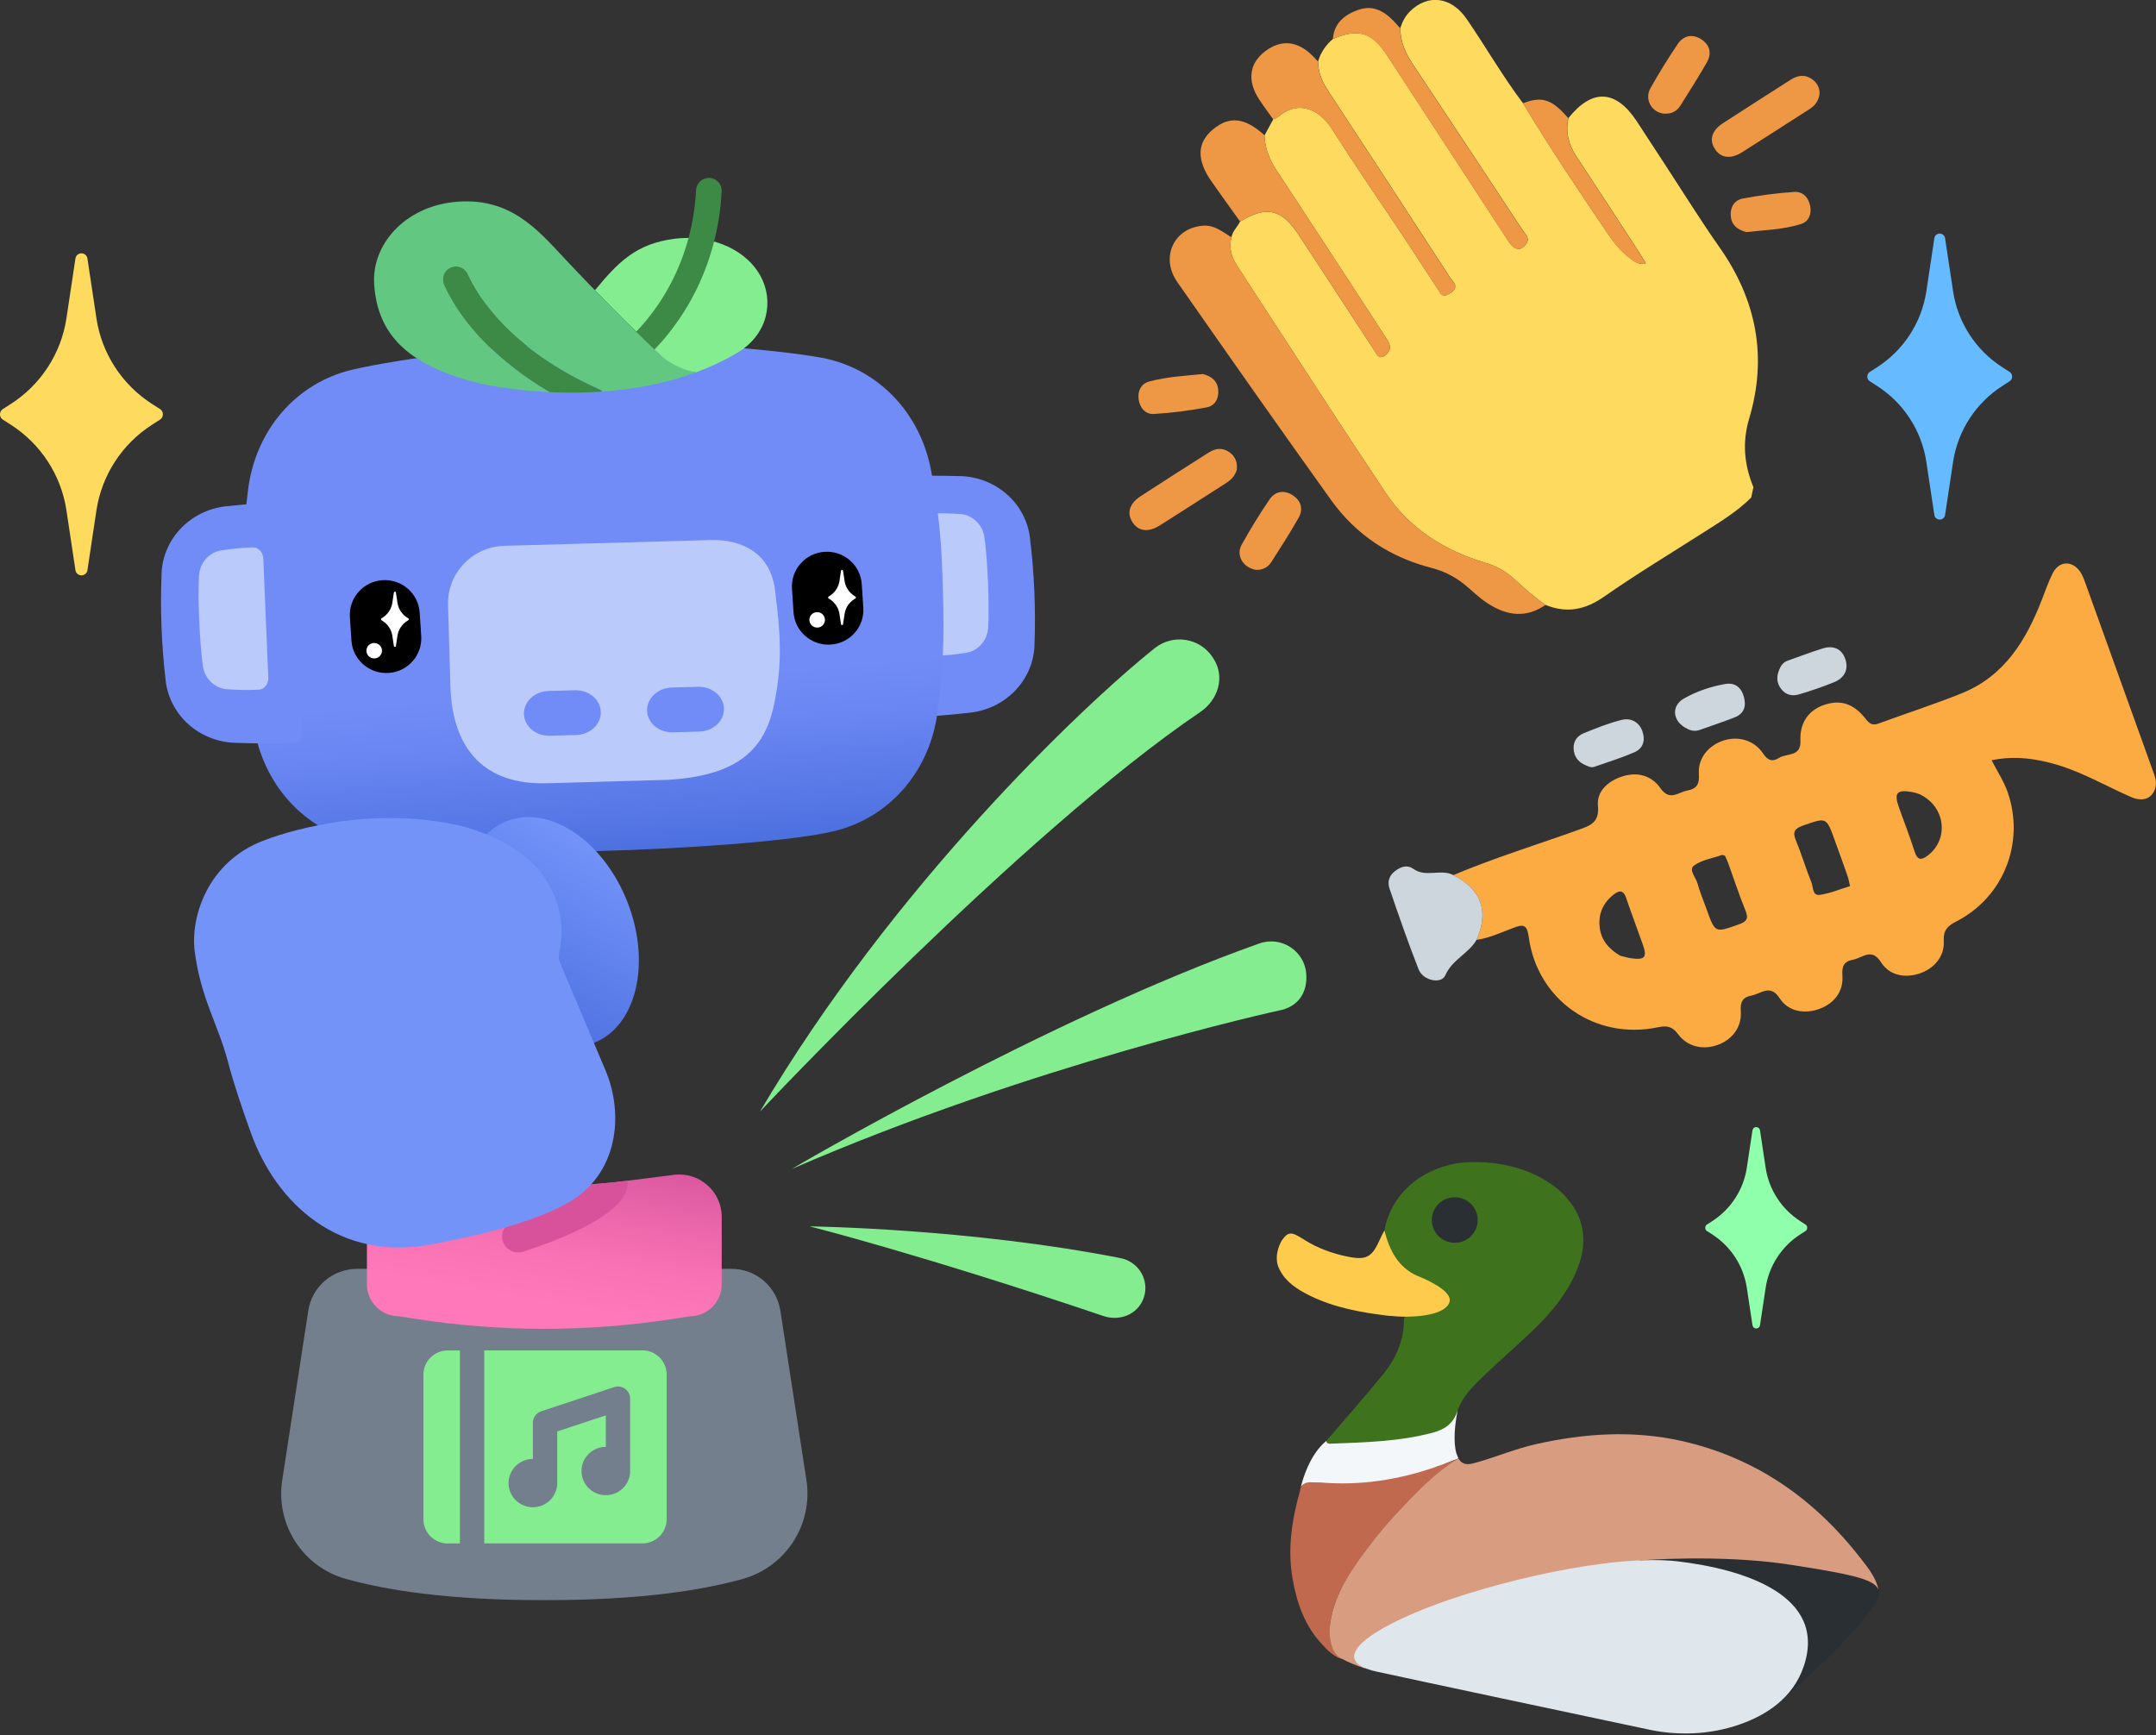 <svg width="164" height="132" viewBox="0 0 164 132" fill="none" xmlns="http://www.w3.org/2000/svg">
<rect x="0" y="0" width="164" height="132" fill="#333333" stroke="none"/>
<g clip-path="url(#clip0_19865_129263)">
<path opacity="0.7" d="M37.976 74.645C37.059 74.845 36.659 75.517 37.082 76.149C37.505 76.782 38.591 77.131 39.505 76.934L45.56 75.623L45.423 75.336L45.241 74.958C45.241 74.958 45.241 74.955 45.241 74.952C45.212 74.89 45.189 74.829 45.17 74.768C45.163 74.745 45.157 74.722 45.15 74.7C45.14 74.658 45.131 74.616 45.124 74.577C45.121 74.551 45.117 74.529 45.114 74.503C45.111 74.464 45.108 74.425 45.108 74.387C45.108 74.364 45.108 74.338 45.108 74.316C45.108 74.267 45.117 74.216 45.127 74.167C45.127 74.158 45.127 74.148 45.131 74.135C45.199 73.812 45.251 73.486 45.28 73.16L37.976 74.645Z" fill="url(#paint0_linear_19865_129263)"/>
<path d="M73.029 36.219C71.435 36.177 70.199 36.174 68.608 36.238C68.214 36.255 67.908 36.577 67.924 36.952L68.64 53.905C68.656 54.28 68.988 54.577 69.382 54.561C70.973 54.496 72.203 54.389 73.79 54.215C76.526 53.912 78.596 51.723 78.69 49.099C78.791 46.361 78.677 43.63 78.345 40.909C78.029 38.301 75.781 36.293 73.032 36.216L73.029 36.219Z" fill="#718CF6"/>
<path d="M73 39.101C72.135 39.056 71.842 39.027 70.651 39.069C70.219 39.085 69.884 39.495 69.903 39.986L70.284 49.05C70.303 49.541 70.674 49.922 71.104 49.899C72.294 49.844 72.584 49.786 73.443 49.67C74.39 49.541 75.118 48.727 75.17 47.736C75.265 45.916 75.131 42.688 74.884 40.88C74.751 39.899 73.954 39.147 73 39.098V39.101Z" fill="#BACAFA"/>
<path d="M18.466 46.361C18.574 50.432 18.769 52.169 19.341 55.426C20.142 59.968 23.437 63.363 27.719 64.151C31.187 64.787 39.678 64.89 45.59 64.739C51.501 64.587 59.976 64.051 63.409 63.237C67.644 62.234 70.758 58.673 71.324 54.096C71.731 50.81 71.835 49.07 71.728 44.999C71.62 40.929 71.425 39.192 70.852 35.935C70.052 31.393 66.756 27.997 62.475 27.21C59.007 26.574 50.515 25.886 44.604 26.038C38.693 26.19 30.218 27.313 26.785 28.126C22.549 29.13 19.436 32.691 18.87 37.268C18.463 40.554 18.359 42.294 18.466 46.365" fill="url(#paint1_linear_19865_129263)"/>
<path d="M17.214 38.514C18.802 38.346 20.032 38.246 21.622 38.188C22.016 38.172 22.348 38.469 22.361 38.843L23.005 55.8C23.018 56.175 22.712 56.494 22.319 56.51C20.728 56.568 19.491 56.562 17.897 56.51C15.148 56.423 12.91 54.406 12.604 51.797C12.285 49.076 12.181 46.345 12.292 43.608C12.399 40.984 14.478 38.805 17.214 38.511V38.514Z" fill="#718CF6"/>
<path d="M16.869 41.864C17.725 41.748 18.018 41.697 19.208 41.638C19.641 41.619 20.009 42 20.028 42.491L20.409 51.555C20.428 52.045 20.093 52.456 19.661 52.472C18.47 52.514 18.174 52.481 17.312 52.436C16.358 52.388 15.561 51.636 15.428 50.654C15.181 48.847 15.044 45.618 15.138 43.798C15.191 42.81 15.919 41.993 16.866 41.868L16.869 41.864Z" fill="#BACAFA"/>
<path d="M41.563 59.589L50.815 59.324C56.551 58.995 58.292 56.648 58.923 53.394C59.521 50.315 59.375 48.223 58.949 44.85C58.604 42.129 56.492 41.018 54.059 41.083L38.365 41.522C35.931 41.59 34.012 43.604 34.08 46.018L34.262 52.223C34.412 57.142 36.998 59.712 41.566 59.586L41.563 59.589Z" fill="#BACAFA"/>
<path d="M51.099 52.304L53.096 52.249C54.16 52.22 55.042 52.959 55.068 53.898C55.094 54.838 54.254 55.625 53.19 55.654L51.193 55.709C50.129 55.738 49.247 54.999 49.221 54.06C49.195 53.12 50.035 52.333 51.099 52.304Z" fill="#718CF6"/>
<path d="M41.732 52.565L43.73 52.51C44.794 52.481 45.675 53.22 45.701 54.159C45.727 55.099 44.888 55.886 43.824 55.915L41.827 55.97C40.763 55.999 39.881 55.26 39.855 54.321C39.829 53.381 40.668 52.593 41.732 52.565Z" fill="#718CF6"/>
<path d="M31.924 46.601C31.829 45.146 30.564 44.042 29.098 44.136C27.633 44.23 26.521 45.486 26.616 46.942L26.733 48.73C26.827 50.185 28.093 51.288 29.558 51.194C31.024 51.1 32.136 49.844 32.041 48.389L31.924 46.601Z" fill="black"/>
<path d="M65.552 44.443C65.457 42.988 64.192 41.884 62.726 41.978C61.261 42.072 60.149 43.328 60.244 44.783L60.361 46.571C60.455 48.026 61.721 49.13 63.186 49.036C64.652 48.942 65.764 47.686 65.669 46.231L65.552 44.443Z" fill="black"/>
<path d="M63.126 45.322C63.52 45.07 63.786 44.663 63.855 44.202L63.972 43.42C63.978 43.382 64.011 43.352 64.05 43.352C64.089 43.352 64.121 43.382 64.128 43.42L64.245 44.202C64.313 44.66 64.58 45.07 64.974 45.322L65.075 45.386C65.097 45.399 65.111 45.425 65.111 45.451C65.111 45.483 65.097 45.509 65.075 45.522L64.974 45.586C64.58 45.838 64.313 46.245 64.245 46.706L64.128 47.488C64.121 47.526 64.089 47.555 64.05 47.555C64.011 47.555 63.978 47.526 63.972 47.488L63.855 46.706C63.786 46.248 63.52 45.838 63.126 45.586L63.025 45.522C63.002 45.509 62.989 45.483 62.989 45.457C62.989 45.425 63.002 45.399 63.025 45.386L63.126 45.322Z" fill="white"/>
<path d="M29.115 46.978C29.509 46.726 29.776 46.319 29.844 45.858L29.961 45.077C29.968 45.038 30 45.009 30.039 45.009C30.078 45.009 30.111 45.038 30.117 45.077L30.234 45.858C30.303 46.316 30.569 46.726 30.963 46.978L31.064 47.042C31.087 47.055 31.1 47.081 31.1 47.107C31.1 47.139 31.087 47.165 31.064 47.178L30.963 47.243C30.569 47.494 30.303 47.901 30.234 48.363L30.117 49.144C30.111 49.183 30.078 49.212 30.039 49.212C30 49.212 29.968 49.183 29.961 49.144L29.844 48.363C29.776 47.904 29.509 47.494 29.115 47.243L29.014 47.178C28.991 47.165 28.979 47.139 28.979 47.114C28.979 47.081 28.991 47.055 29.014 47.042L29.115 46.978Z" fill="white"/>
<path d="M28.464 50.089C28.791 50.089 29.056 49.826 29.056 49.502C29.056 49.177 28.791 48.914 28.464 48.914C28.137 48.914 27.872 49.177 27.872 49.502C27.872 49.826 28.137 50.089 28.464 50.089Z" fill="white"/>
<path d="M62.16 47.742C62.486 47.742 62.752 47.479 62.752 47.155C62.752 46.83 62.486 46.567 62.16 46.567C61.833 46.567 61.567 46.83 61.567 47.155C61.567 47.479 61.833 47.742 62.16 47.742Z" fill="white"/>
<path d="M42.922 19.636C43.303 20.039 43.667 20.423 44.022 20.798C43.664 20.423 43.299 20.039 42.922 19.636Z" fill="#62C780"/>
<path d="M44.024 20.798C44.102 20.879 44.177 20.959 44.255 21.04C44.181 20.959 44.102 20.879 44.024 20.798Z" fill="#62C780"/>
<path d="M45.255 22.08C45.193 22.015 45.131 21.954 45.069 21.89C45.131 21.951 45.196 22.022 45.255 22.083V22.08Z" fill="#62C780"/>
<path d="M53.72 18.235C53.021 18.099 52.276 18.067 51.508 18.142C51.436 18.148 51.365 18.158 51.29 18.167C48.375 18.535 46.986 19.982 45.255 22.08C48.469 25.395 50.444 27.206 50.444 27.206C50.444 27.206 51.339 28.174 52.952 28.323C54.029 27.922 55.087 27.432 56.105 26.828C57.114 26.228 57.911 25.291 58.22 24.168C58.229 24.136 58.242 24.104 58.249 24.068C58.373 23.561 58.408 23.035 58.34 22.499C58.06 20.337 56.167 18.694 53.717 18.235H53.72Z" fill="#83ED90"/>
<path d="M47.269 28.61C46.937 28.652 46.592 28.523 46.371 28.239C46.042 27.816 46.124 27.209 46.55 26.883C50.363 23.981 52.696 19.449 52.949 14.452C52.975 13.919 53.434 13.509 53.971 13.535C54.508 13.561 54.921 14.016 54.895 14.549C54.612 20.117 52.002 25.172 47.737 28.416C47.597 28.523 47.435 28.588 47.269 28.607V28.61Z" fill="#3D8A46"/>
<path d="M45.561 29.595C38.732 26.551 36.295 22.474 35.563 20.863C35.342 20.375 34.766 20.159 34.275 20.379C33.783 20.598 33.565 21.17 33.787 21.657C35.179 24.727 38.029 27.606 41.8 29.83C43.023 29.889 44.393 29.892 45.84 29.788C45.759 29.711 45.668 29.643 45.561 29.595Z" fill="#3D8A46"/>
<path d="M50.327 27.1C49.81 26.619 47.571 24.511 44.253 21.041C44.175 20.96 44.1 20.879 44.022 20.799C43.664 20.424 43.3 20.04 42.922 19.637C40.866 17.445 38.732 14.891 34.45 15.379C30.755 15.802 28.276 18.613 28.461 21.602C28.715 25.696 31.337 27.865 36.412 29.156C36.412 29.156 38.615 29.679 41.8 29.831C38.039 27.613 35.195 24.743 33.8 21.683C33.601 21.247 33.735 20.708 34.141 20.45C34.659 20.118 35.322 20.331 35.563 20.86C36.295 22.471 38.732 26.548 45.561 29.592C45.668 29.64 45.762 29.708 45.84 29.785C47.734 29.65 49.758 29.337 51.755 28.727L52.956 28.323C52.956 28.323 51.654 28.194 50.33 27.1H50.327Z" fill="#62C780"/>
<path d="M59.355 99.694C59.075 97.871 57.493 96.524 55.636 96.524H27.172C25.314 96.524 23.733 97.871 23.453 99.694L21.469 112.6C20.951 115.96 23.017 119.195 26.316 120.115C29.43 120.983 34.147 121.726 41.188 121.726H41.623C48.664 121.726 53.385 120.983 56.495 120.115C59.79 119.195 61.856 115.957 61.342 112.6L59.358 99.694H59.355Z" fill="#747F8D"/>
<path d="M52.455 100.137L51.251 100.324C44.728 101.344 38.084 101.344 31.561 100.324L30.358 100.137C29.008 100.137 27.911 99.049 27.911 97.709V92.561C27.911 90.624 29.629 89.126 31.565 89.375L35.004 89.814C39.252 90.359 43.557 90.359 47.806 89.814L51.244 89.375C53.18 89.126 54.898 90.624 54.898 92.561V97.709C54.898 99.049 53.802 100.137 52.451 100.137H52.455Z" fill="url(#paint2_linear_19865_129263)"/>
<path d="M48.804 104.456H38.357V115.686H48.804V104.456Z" fill="#747F8D"/>
<path d="M32.209 104.566V115.58C32.209 116.594 33.035 117.417 34.06 117.417H34.984V102.732H34.06C33.039 102.732 32.209 103.552 32.209 104.569V104.566Z" fill="#83ED90"/>
<path d="M48.859 102.729H36.835V117.413H48.859C49.881 117.413 50.711 116.59 50.711 115.576V104.562C50.711 103.549 49.881 102.726 48.859 102.726V102.729ZM47.935 111.906C47.935 112.92 47.106 113.743 46.084 113.743C45.063 113.743 44.233 112.92 44.233 111.906C44.233 110.892 45.063 110.069 46.084 110.069V107.671L42.385 108.894V112.823C42.385 113.836 41.556 114.66 40.534 114.66C39.513 114.66 38.683 113.836 38.683 112.823C38.683 111.809 39.513 110.986 40.534 110.986V108.233C40.534 107.836 40.788 107.487 41.165 107.361L46.715 105.524C46.998 105.431 47.308 105.476 47.548 105.65C47.789 105.821 47.932 106.099 47.932 106.396V111.903L47.935 111.906Z" fill="#83ED90"/>
<path d="M0.807 30.741C3.1 29.275 4.646 26.899 5.053 24.22L5.739 19.662C5.772 19.436 5.967 19.271 6.194 19.271C6.422 19.271 6.617 19.436 6.65 19.662L7.336 24.22C7.74 26.896 9.285 29.272 11.582 30.741L12.177 31.122C12.311 31.206 12.389 31.351 12.389 31.506V31.535C12.389 31.69 12.308 31.835 12.177 31.919L11.582 32.3C9.288 33.765 7.743 36.141 7.336 38.82L6.65 43.378C6.617 43.604 6.422 43.769 6.194 43.769C5.967 43.769 5.772 43.604 5.739 43.378L5.053 38.82C4.649 36.144 3.104 33.769 0.807 32.3L0.211 31.919C0.081 31.835 0 31.69 0 31.535V31.506C0 31.351 0.081 31.206 0.211 31.122L0.807 30.741Z" fill="#FEDB5E"/>
<path d="M47.734 89.823C46.833 89.936 45.928 90.023 45.024 90.088C44.474 90.582 42.974 91.599 39.034 92.903C38.39 93.116 38.042 93.807 38.257 94.446C38.429 94.956 38.907 95.279 39.425 95.279C39.555 95.279 39.685 95.259 39.815 95.217C46.618 92.967 47.897 91.053 47.737 89.823H47.734Z" fill="#D8529B"/>
<path d="M45.145 79.35C48.393 78.108 49.555 73.318 47.741 68.652C45.928 63.987 41.825 61.212 38.578 62.454C35.331 63.697 34.168 68.486 35.982 73.152C37.796 77.818 41.898 80.593 45.145 79.35Z" fill="url(#paint3_linear_19865_129263)"/>
<path d="M41.526 66.916C40.352 64.909 37.352 63.259 34.33 62.668C26.73 61.184 20.015 63.96 20.015 63.96C15.785 65.574 14.484 69.77 14.809 72.352C15.258 75.913 16.592 77.93 17.331 80.739C17.767 82.404 18.43 84.383 19.12 86.278C21.004 91.462 25.76 96.104 33.032 94.626C35.023 94.219 39.864 93.335 43.097 91.562C47.021 89.412 47.499 84.816 46.045 81.391L42.642 73.343C42.505 73.063 42.473 72.782 42.528 72.52C42.902 70.79 42.743 68.989 41.728 67.255L41.526 66.913V66.916Z" fill="#7393F9"/>
<path d="M110.55 66.571C113.676 65.257 116.92 64.26 120.108 63.114C121.006 62.791 121.663 62.552 121.55 61.316C121.445 60.183 122.311 59.424 123.394 59.069C124.556 58.688 125.639 59.008 126.296 59.95C127.009 60.977 127.65 60.27 128.349 60.138C129.081 60.002 129.28 59.64 129.228 58.875C129.143 57.665 129.979 56.68 131.15 56.319C132.243 55.98 133.447 56.319 134.111 57.319C134.485 57.884 134.84 57.962 135.331 57.652C135.916 57.284 137.01 57.6 136.954 56.335C136.892 54.947 137.611 53.995 138.796 53.61C140.016 53.213 141.002 53.523 141.919 54.692C142.209 55.06 142.436 55.212 142.898 55.041C144.997 54.269 147.131 53.581 149.203 52.749C152.476 51.435 154.129 48.697 155.326 45.602C155.583 44.934 155.821 44.252 156.14 43.613C156.608 42.68 157.587 42.613 158.202 43.452C158.388 43.707 158.505 44.02 158.615 44.32C160.33 49.078 162.038 53.84 163.749 58.601C163.896 59.005 164.065 59.408 163.967 59.853C163.778 60.715 163.05 61.041 162.119 60.638C160.268 59.834 158.521 58.804 156.575 58.21C154.933 57.71 153.283 57.468 151.494 57.833C151.933 58.691 152.427 59.427 152.72 60.273C154.038 64.082 152.427 68.233 148.832 70.086C148.152 70.435 147.811 70.754 147.856 71.597C147.921 72.775 147.105 73.708 145.973 74.07C144.87 74.421 143.715 74.199 143.08 73.198C142.361 72.065 141.678 72.875 140.959 73.004C140.263 73.133 140.091 73.501 140.146 74.215C140.234 75.429 139.515 76.349 138.373 76.758C137.247 77.162 136.021 76.946 135.373 75.942C134.657 74.828 133.971 75.593 133.245 75.732C132.556 75.861 132.364 76.213 132.416 76.93C132.504 78.13 131.775 79.083 130.659 79.489C129.55 79.893 128.362 79.641 127.643 78.669C127.197 78.066 126.778 78.008 126.098 78.15C121.335 79.144 116.933 76.081 116.286 71.274C116.152 70.293 115.843 70.309 115.085 70.596C114.181 70.942 113.292 71.358 112.316 71.503C113.273 69.305 112.691 67.678 110.55 66.574V66.571ZM140.728 67.41C140.64 67.049 140.608 66.842 140.54 66.645C140.221 65.735 139.892 64.831 139.564 63.924C138.926 62.152 138.936 62.178 137.182 62.791C136.541 63.014 136.323 63.256 136.606 63.93C137.045 64.983 137.367 66.084 137.794 67.142C137.934 67.491 137.852 68.162 138.438 68.075C139.209 67.962 139.947 67.646 140.728 67.41ZM131.219 65.102C131.098 65.073 131.02 65.028 130.965 65.047C130.252 65.293 129.449 65.415 128.866 65.838C128.421 66.161 128.993 66.732 129.117 67.184C129.306 67.872 129.585 68.53 129.826 69.205C130.467 70.984 130.457 70.961 132.227 70.335C132.816 70.128 133.044 69.931 132.777 69.276C132.289 68.088 131.895 66.861 131.456 65.654C131.385 65.457 131.287 65.267 131.215 65.105L131.219 65.102ZM146.048 60.431C145.956 60.402 145.722 60.302 145.478 60.26C144.278 60.041 144.05 60.309 144.45 61.435C144.844 62.542 145.276 63.64 145.631 64.76C145.862 65.49 146.174 65.448 146.692 65.041C148.25 63.801 147.987 61.377 146.048 60.431ZM123.248 72.704C123.498 72.766 123.775 72.856 124.061 72.898C125.122 73.046 125.31 72.827 124.962 71.852C124.543 70.671 124.1 69.496 123.697 68.311C123.495 67.714 123.189 67.701 122.747 68.049C121.953 68.676 121.579 69.486 121.676 70.493C121.777 71.51 122.369 72.188 123.248 72.707V72.704Z" fill="#FBAB42"/>
<path d="M110.55 66.571C112.691 67.675 113.273 69.299 112.317 71.5C111.708 72.546 110.462 72.995 109.939 74.196C109.633 74.893 108.247 74.596 107.912 73.75C107.111 71.72 106.399 69.654 105.693 67.591C105.527 67.1 105.651 66.61 106.129 66.255C106.578 65.922 107.05 65.764 107.521 66.103C108.462 66.778 109.597 66.071 110.55 66.571Z" fill="#CCD6DC"/>
<path d="M135.341 50.934C135.471 50.621 135.656 50.373 135.991 50.256C136.876 49.946 137.752 49.608 138.643 49.33C139.456 49.075 140.11 49.352 140.374 50.16C140.631 50.941 140.292 51.577 139.528 51.89C138.662 52.245 137.771 52.548 136.876 52.816C136.379 52.965 135.884 52.907 135.51 52.442C135.123 51.964 135.126 51.467 135.341 50.937V50.934Z" fill="#CCD6DC"/>
<path d="M120.428 58.126C120.044 57.916 119.715 57.545 119.699 56.928C119.683 56.334 120.011 55.963 120.496 55.766C121.43 55.389 122.373 55.008 123.349 54.766C124.019 54.598 124.654 54.895 124.917 55.589C125.174 56.267 125.025 56.922 124.322 57.229C123.333 57.655 122.298 57.977 121.277 58.333C121.02 58.423 120.782 58.294 120.428 58.126Z" fill="#CCD6DC"/>
<path d="M128.323 55.425C127.223 54.902 127.09 53.707 128.095 53.136C129.058 52.59 130.125 52.229 131.222 52.035C131.951 51.906 132.455 52.274 132.653 53.017C132.849 53.743 132.66 54.298 131.938 54.579C131.069 54.918 130.181 55.205 129.306 55.525C128.935 55.66 128.603 55.586 128.323 55.428V55.425Z" fill="#CCD6DC"/>
<path d="M133.373 37.08L133.207 37.851C132.11 38.946 130.789 39.733 129.495 40.56C126.993 42.157 124.449 43.694 122.018 45.389C120.577 46.393 119.172 46.677 117.561 46.015C116.741 45.456 116.003 44.808 115.277 44.13C114.623 43.52 113.872 43.077 112.98 42.813C109.873 41.883 107.222 40.214 105.416 37.512C101.59 31.779 97.862 25.982 94.098 20.21C93.668 19.552 93.463 18.838 93.675 18.051C93.753 17.576 94.133 17.266 94.329 16.853C95.493 16.175 96.671 15.639 97.872 16.75C98.23 17.082 98.535 17.486 98.805 17.892C100.728 20.814 102.631 23.748 104.548 26.673C104.714 26.928 104.873 27.351 105.296 27.083C105.647 26.86 105.852 26.498 105.634 26.062C105.501 25.798 105.328 25.552 105.169 25.304C102.501 21.214 99.847 17.118 97.156 13.044C96.593 12.192 96.213 11.317 96.19 10.297C96.411 9.89 96.632 9.483 96.853 9.073C96.974 9.015 97.11 8.983 97.208 8.899C98.724 7.582 100.335 8.254 101.343 9.848C103.103 12.634 104.987 15.342 106.812 18.089C107.687 19.41 108.543 20.743 109.415 22.063C109.555 22.273 109.678 22.586 110.013 22.45C110.251 22.357 110.524 22.202 110.638 21.998C110.833 21.65 110.485 21.392 110.316 21.133C107.238 16.404 104.164 11.675 101.063 6.962C100.598 6.252 100.263 5.529 100.263 4.674C100.458 3.986 100.855 3.424 101.395 2.96C103.311 2.136 104.356 2.44 105.501 4.193C108.585 8.909 111.66 13.632 114.74 18.348C115.206 19.061 115.697 19.125 116.094 18.548C116.403 18.096 116.016 17.802 115.817 17.499C113.042 13.289 110.261 9.086 107.472 4.89C106.913 4.047 106.516 3.166 106.516 2.14C106.666 1.662 106.89 1.226 107.251 0.868C108.614 -0.481 110.394 -0.259 111.559 1.436C113.019 3.557 114.292 5.797 115.85 7.853C117.893 11.246 120.102 14.535 122.324 17.812C122.78 18.486 123.316 19.132 123.987 19.639C124.312 19.884 124.628 20.168 125.194 20.023C124.95 19.629 124.767 19.323 124.572 19.026C123.02 16.646 121.475 14.264 119.91 11.895C119.318 10.994 119.074 10.045 119.305 8.986C121.107 6.724 122.913 6.807 124.51 9.235C125.252 10.361 125.984 11.498 126.723 12.627C128.076 14.694 129.377 16.795 130.799 18.816C133.61 22.818 134.453 27.147 133.057 31.831C132.511 33.658 132.676 35.362 133.382 37.073L133.373 37.08Z" fill="#FEDB5E"/>
<path d="M117.562 46.018C116.169 46.983 114.686 46.938 113.049 45.824C112.48 45.437 111.982 44.94 111.445 44.501C110.694 43.884 109.848 43.449 108.901 43.206C105.726 42.393 103.139 40.676 101.249 38.038C97.309 32.541 93.428 27.005 89.556 21.462C88.232 19.568 89.303 17.327 91.521 17.169C92.406 17.105 93.002 17.654 93.678 18.05C93.467 18.838 93.672 19.552 94.101 20.21C97.865 25.985 101.594 31.782 105.42 37.512C107.226 40.214 109.877 41.883 112.984 42.813C113.875 43.081 114.627 43.52 115.281 44.13C116.003 44.807 116.742 45.456 117.565 46.015L117.562 46.018Z" fill="#EE9845"/>
<path d="M94.329 16.853C93.603 15.836 92.868 14.823 92.152 13.799C91.01 12.166 91.049 10.865 92.253 9.855C93.512 8.799 94.709 8.935 96.19 10.297C96.209 11.317 96.593 12.192 97.156 13.044C99.847 17.118 102.505 21.214 105.169 25.304C105.332 25.553 105.504 25.798 105.634 26.063C105.852 26.498 105.647 26.86 105.296 27.083C104.873 27.351 104.714 26.928 104.548 26.673C102.631 23.748 100.728 20.814 98.805 17.892C98.535 17.483 98.23 17.079 97.872 16.75C96.671 15.636 95.49 16.172 94.329 16.853Z" fill="#EE9845"/>
<path d="M96.85 9.076C96.489 8.57 96.112 8.073 95.773 7.553C94.853 6.142 95.025 4.822 96.235 3.902C97.478 2.959 98.753 3.105 99.918 4.322C100.032 4.441 100.143 4.56 100.256 4.68C100.256 5.535 100.592 6.258 101.057 6.969C104.157 11.681 107.232 16.41 110.309 21.14C110.479 21.401 110.827 21.659 110.632 22.005C110.518 22.211 110.241 22.363 110.007 22.457C109.672 22.592 109.548 22.279 109.408 22.069C108.536 20.746 107.684 19.413 106.806 18.096C104.98 15.348 103.1 12.64 101.337 9.854C100.328 8.26 98.721 7.588 97.201 8.905C97.104 8.989 96.967 9.022 96.847 9.08L96.85 9.076Z" fill="#EE9845"/>
<path d="M101.389 2.966C101.477 1.749 102.28 1.116 103.325 0.748C104.385 0.374 105.244 0.813 105.98 1.568C106.162 1.756 106.331 1.952 106.507 2.146C106.507 3.173 106.903 4.054 107.463 4.896C110.254 9.093 113.036 13.296 115.808 17.505C116.01 17.808 116.397 18.102 116.085 18.554C115.688 19.132 115.196 19.067 114.731 18.354C111.65 13.638 108.572 8.915 105.492 4.199C104.346 2.45 103.305 2.143 101.386 2.966H101.389Z" fill="#EE9845"/>
<path d="M115.841 7.86C117.289 7.295 118.056 7.547 119.296 8.99C119.065 10.049 119.309 11.001 119.901 11.899C121.466 14.268 123.011 16.65 124.563 19.029C124.758 19.329 124.941 19.636 125.185 20.027C124.615 20.172 124.303 19.888 123.978 19.642C123.307 19.136 122.774 18.49 122.315 17.815C120.093 14.539 117.881 11.25 115.841 7.857V7.86Z" fill="#EE9845"/>
<path d="M138.399 7.214C138.279 7.821 137.963 8.095 137.589 8.334C135.891 9.419 134.199 10.52 132.494 11.594C131.629 12.14 130.851 12.011 130.422 11.297C130.009 10.613 130.217 9.922 131.043 9.383C132.761 8.263 134.489 7.166 136.216 6.062C136.766 5.71 137.329 5.639 137.879 6.055C138.318 6.384 138.448 6.84 138.399 7.217V7.214Z" fill="#EE9845"/>
<path d="M94.082 35.734C93.929 36.237 93.623 36.518 93.249 36.757C91.577 37.822 89.914 38.907 88.235 39.963C87.347 40.524 86.602 40.424 86.147 39.73C85.691 39.036 85.903 38.307 86.771 37.742C88.489 36.625 90.217 35.521 91.948 34.423C92.458 34.097 92.998 34.029 93.525 34.407C94.007 34.752 94.137 35.237 94.079 35.731L94.082 35.734Z" fill="#EE9845"/>
<path d="M95.451 43.339C94.495 43.113 94.023 42.213 94.446 41.444C95.1 40.263 95.809 39.107 96.57 37.994C96.993 37.374 97.667 37.245 98.327 37.671C98.975 38.09 99.154 38.733 98.779 39.395C98.129 40.541 97.416 41.651 96.704 42.761C96.388 43.255 95.884 43.394 95.451 43.339Z" fill="#EE9845"/>
<path d="M126.45 8.631C125.581 8.46 125.093 7.524 125.542 6.713C126.183 5.564 126.886 4.444 127.618 3.35C128.037 2.724 128.701 2.556 129.361 2.959C130.051 3.379 130.243 4.037 129.833 4.751C129.192 5.864 128.506 6.952 127.819 8.04C127.507 8.534 127.026 8.712 126.446 8.631H126.45Z" fill="#EE9845"/>
<path d="M132.837 17.657C132.098 17.454 131.714 17.089 131.656 16.456C131.591 15.775 131.919 15.23 132.554 15.107C133.845 14.858 135.159 14.694 136.474 14.6C137.134 14.552 137.567 15.023 137.697 15.675C137.817 16.295 137.577 16.86 136.994 17.044C135.605 17.483 134.144 17.502 132.837 17.657Z" fill="#EE9845"/>
<path d="M91.501 28.451C92.211 28.645 92.601 29.006 92.666 29.636C92.734 30.314 92.419 30.872 91.781 30.992C90.457 31.24 89.11 31.415 87.763 31.492C87.113 31.527 86.693 31.008 86.608 30.349C86.53 29.726 86.817 29.184 87.405 29.026C88.775 28.654 90.197 28.587 91.498 28.454L91.501 28.451Z" fill="#EE9845"/>
<path d="M118.485 90.459C118.173 90.194 117.841 89.965 117.499 89.762C117.477 89.749 117.454 89.733 117.431 89.72C117.242 89.61 117.051 89.51 116.855 89.41C114.044 88.038 111.071 88.454 110.781 88.499C110.771 88.499 110.765 88.499 110.755 88.503C107.879 89.032 105.781 90.988 105.309 93.6C105.247 95.036 106.259 96.553 107.756 97.241C108.387 97.531 109.047 97.777 109.587 98.229C110.205 98.745 110.144 99.22 109.421 99.562C108.832 99.84 108.192 99.898 107.554 99.985C107.271 100.024 106.91 99.936 106.793 100.34C106.802 101.909 106.226 103.287 105.263 104.475C103.852 106.225 102.352 107.906 100.888 109.617C100.93 110.127 101.34 110.011 101.636 110.011C102.391 110.014 103.142 109.982 103.897 109.946C105.83 109.856 107.73 109.591 109.574 108.994C110.17 108.804 110.645 108.523 110.69 107.816C110.69 107.803 110.69 107.79 110.69 107.777L110.771 107.793L110.885 107.27C111.25 106.279 111.962 105.531 112.701 104.82C113.927 103.642 115.216 102.522 116.452 101.353C117.942 99.943 119.253 98.397 120.011 96.457C120.916 94.139 120.385 92.073 118.485 90.452V90.459Z" fill="#3E721D"/>
<path d="M110.283 98.913C110.296 98.157 108.607 97.386 108.009 97.137C107.96 97.118 107.911 97.099 107.862 97.079C107.823 97.063 107.804 97.056 107.804 97.056C106.337 96.398 105.696 95.11 105.305 93.603C105.195 93.825 105.071 94.041 104.973 94.267C104.362 95.659 103.932 95.891 102.458 95.585C101.304 95.346 100.214 94.945 99.212 94.313C98.252 93.709 98.021 93.644 97.51 94.351C97.442 94.464 96.892 95.407 97.23 96.35C97.266 96.44 97.305 96.527 97.347 96.611C97.347 96.614 97.351 96.618 97.354 96.621C97.819 97.531 98.688 98.096 99.631 98.561C101.499 99.481 103.529 99.846 105.582 100.091C105.624 100.094 105.67 100.101 105.712 100.104C105.894 100.117 106.079 100.12 106.262 100.146C108.36 100.255 110.084 99.858 110.27 99.003C110.276 98.971 110.28 98.938 110.28 98.906L110.283 98.913Z" fill="#FECB4D"/>
<path d="M107.863 97.08C107.844 97.07 107.824 97.06 107.801 97.054C107.801 97.054 107.824 97.067 107.86 97.08H107.863Z" fill="#FECB4D"/>
<path d="M97.348 96.614C97.348 96.614 97.351 96.621 97.354 96.627C97.354 96.624 97.351 96.621 97.348 96.617V96.614Z" fill="#FECB4D"/>
<path d="M117.5 89.761C117.477 89.748 117.454 89.732 117.431 89.719C117.454 89.732 117.477 89.745 117.5 89.761Z" fill="#3E721D"/>
<path d="M110.658 94.543C111.621 94.543 112.402 93.768 112.402 92.812C112.402 91.857 111.621 91.082 110.658 91.082C109.695 91.082 108.914 91.857 108.914 92.812C108.914 93.768 109.695 94.543 110.658 94.543Z" fill="#292F33"/>
<path d="M110.784 110.566C110.521 109.668 110.693 108.338 110.804 107.683C110.833 107.551 110.859 107.418 110.878 107.286C110.592 108.229 109.971 108.726 108.991 108.987C106.428 109.672 103.809 109.723 101.187 109.827C101.04 109.833 100.91 109.791 100.884 109.617C99.592 110.676 99.065 112.638 98.948 113.132C98.948 113.139 98.958 113.142 98.961 113.132C99.108 112.79 99.456 112.877 100.119 112.916C100.165 112.929 100.207 112.942 100.256 112.955C103.067 113.255 105.79 112.903 108.442 112.031C108.861 111.893 109.268 111.712 109.655 111.495C109.655 111.495 109.658 111.495 109.662 111.492C109.86 111.382 110.065 111.286 110.28 111.205C110.69 111.05 110.937 110.947 110.937 110.947C110.885 110.818 110.833 110.692 110.781 110.563L110.784 110.566Z" fill="#F4F7F9"/>
<path d="M104.691 127.171C104.691 127.171 104.691 127.164 104.688 127.161C104.688 127.161 104.688 127.161 104.685 127.164C104.685 127.164 104.691 127.164 104.695 127.168L104.691 127.171Z" fill="#E0E7EC"/>
<path d="M136.76 127.852C136.792 127.884 136.851 127.9 136.932 127.9C136.903 127.855 136.877 127.813 136.848 127.768C136.818 127.793 136.789 127.822 136.76 127.848V127.852Z" fill="#414447"/>
<path d="M127.407 132.001C127.407 132.001 127.396 131.994 127.393 131.99C127.393 131.99 127.396 131.994 127.4 131.997C127.4 131.997 127.407 131.997 127.411 131.997L127.407 132.001Z" fill="#E4E4E5"/>
<path d="M127.406 132C127.406 132 127.383 131.974 127.37 131.961C127.377 131.971 127.383 131.98 127.39 131.99C127.393 131.99 127.399 131.996 127.402 132H127.406Z" fill="#E4E4E5"/>
<path d="M128.069 118.907C128.18 118.907 128.294 118.914 128.404 118.92C128.291 118.888 128.177 118.862 128.069 118.907Z" fill="#A88576"/>
<path d="M129.368 119.062C129.368 119.062 129.365 119.062 129.361 119.062C129.371 119.095 129.387 119.137 129.413 119.185C130.025 119.372 130.685 119.385 131.274 119.66C130.702 119.266 129.989 119.301 129.368 119.062Z" fill="#A88576"/>
<path d="M129.358 119.052C129.358 119.052 129.358 119.046 129.358 119.043C129.358 119.043 129.352 119.043 129.349 119.043C129.352 119.046 129.355 119.049 129.358 119.055V119.052Z" fill="#3D3E40"/>
<path d="M129.358 119.053C129.358 119.053 129.364 119.059 129.367 119.062C129.374 119.059 129.384 119.053 129.39 119.049C129.377 119.049 129.367 119.046 129.354 119.043C129.354 119.046 129.354 119.049 129.354 119.053H129.358Z" fill="#3D3E40"/>
<path d="M129.084 118.998C129.019 118.998 128.951 118.994 128.886 118.991C129.039 119.03 129.208 119.027 129.364 119.062C129.364 119.062 129.364 119.056 129.364 119.053C129.361 119.049 129.357 119.046 129.354 119.04C129.266 119.023 129.179 119.011 129.091 118.998H129.084Z" fill="#3D3E40"/>
<path d="M128.789 118.956C128.822 118.969 128.854 118.982 128.887 118.992C128.952 118.992 129.02 118.998 129.085 118.998C128.988 118.982 128.887 118.969 128.789 118.956Z" fill="#3D3E40"/>
<path d="M129.368 119.063C129.368 119.063 129.362 119.056 129.358 119.053C129.358 119.053 129.358 119.059 129.358 119.063C129.358 119.063 129.362 119.063 129.365 119.063H129.368Z" fill="#3D3E40"/>
<path d="M109.483 111.547C109.418 111.525 109.346 111.531 109.271 111.57C109.32 111.579 109.369 111.589 109.418 111.599C109.418 111.599 109.424 111.596 109.424 111.592C109.444 111.576 109.463 111.56 109.483 111.547Z" fill="#3E721D"/>
<path d="M110.941 110.95C110.941 110.95 110.589 111.092 110.017 111.296L109.272 111.573C106.409 112.577 103.468 113.035 100.429 112.774C100.429 112.774 100.429 112.774 100.426 112.774C100.234 112.774 100.068 112.771 99.938 112.768C99.86 112.768 99.795 112.764 99.743 112.761C99.261 112.735 99.05 112.964 98.959 113.158C98.894 113.291 98.887 113.41 98.887 113.41C98.275 115.592 97.924 117.8 98.318 120.076C98.646 121.961 99.255 123.701 100.559 125.079C100.569 125.089 100.576 125.099 100.582 125.108C101.493 126.144 102.062 126.193 102.062 126.193L101.626 123.807C101.626 123.807 101.405 123.84 101.145 123.917C101.158 123.62 101.2 123.317 101.269 123.01C101.747 120.789 103.064 119.027 104.402 117.284C105.478 115.879 106.702 114.601 107.944 113.345C109.776 111.547 110.941 110.96 110.941 110.957V110.95Z" fill="#C0694F"/>
<path d="M129.739 118.849C133.806 118.93 137.859 119.127 141.783 120.35C142.193 120.479 142.547 120.686 142.892 120.925C142.691 120.001 142.105 119.282 141.549 118.565C138.035 114.039 133.558 110.882 127.907 109.617C124.234 108.794 120.515 109.033 116.842 109.859C115.31 110.204 113.862 110.815 112.356 111.244C111.852 111.389 111.302 111.563 110.941 110.95C110.941 110.95 109.776 111.541 107.944 113.339C106.702 114.598 105.478 115.873 104.401 117.277C103.064 119.02 101.747 120.783 101.268 123.004C101.086 123.849 101.073 124.653 101.399 125.454C101.399 125.454 101.399 125.454 101.399 125.457C101.525 125.77 101.766 126.022 102.062 126.183C102.524 126.432 103.11 126.693 103.832 126.919C103.806 126.858 103.783 126.8 103.761 126.745C103.341 125.66 103.539 125.224 104.763 124.392C106.721 123.058 108.927 122.232 111.165 121.515C116.25 119.882 121.456 118.878 126.817 118.814C127.204 118.81 127.588 118.872 127.976 118.904C128.07 118.42 128.369 118.801 128.568 118.765C128.958 118.791 129.348 118.82 129.739 118.846" fill="#D89D81"/>
<path d="M135.682 129.198C135.682 129.198 139.664 125.825 141.714 123.21C141.887 122.987 142.065 122.774 142.251 122.561C142.593 122.171 143.139 121.428 142.895 120.925C142.55 120.211 141.389 119.827 136.069 119.017C130.75 118.21 124.712 118.707 124.712 118.707L135.682 129.198Z" fill="#292F33"/>
<path d="M125.405 131.574C127.695 132.058 130.083 131.961 132.295 131.196C134.319 130.499 136.388 129.192 137.208 126.755C139.03 121.338 132.591 119.366 127.624 118.778C122.656 118.191 113.549 120.341 108.477 122.342C103.402 124.343 101.235 126.396 104.69 127.158C107.459 127.768 120.388 130.509 125.408 131.571L125.405 131.574Z" fill="#E0E7EC"/>
<path d="M142.759 27.955C144.796 26.654 146.169 24.543 146.53 22.164L147.141 18.116C147.171 17.916 147.343 17.77 147.548 17.77C147.75 17.77 147.922 17.919 147.955 18.116L148.566 22.164C148.924 24.543 150.297 26.651 152.337 27.955L152.867 28.294C152.984 28.368 153.056 28.497 153.056 28.636V28.662C153.056 28.801 152.984 28.93 152.867 29.004L152.337 29.343C150.3 30.644 148.927 32.755 148.566 35.134L147.955 39.182C147.925 39.382 147.753 39.527 147.548 39.527C147.346 39.527 147.174 39.379 147.141 39.182L146.53 35.134C146.172 32.755 144.799 30.647 142.759 29.343L142.229 29.004C142.112 28.93 142.04 28.801 142.04 28.662V28.636C142.04 28.497 142.112 28.368 142.229 28.294L142.759 27.955Z" fill="#66BAFF"/>
<path d="M130.22 92.912C131.655 91.995 132.621 90.51 132.875 88.835L133.305 85.985C133.327 85.846 133.448 85.739 133.591 85.739C133.734 85.739 133.854 85.843 133.877 85.985L134.307 88.835C134.56 90.51 135.527 91.995 136.961 92.912L137.336 93.151C137.417 93.202 137.469 93.293 137.469 93.393V93.409C137.469 93.506 137.42 93.596 137.336 93.651L136.961 93.89C135.527 94.807 134.56 96.292 134.307 97.967L133.877 100.817C133.854 100.956 133.734 101.063 133.591 101.063C133.448 101.063 133.327 100.959 133.305 100.817L132.875 97.967C132.621 96.292 131.655 94.807 130.22 93.89L129.846 93.651C129.765 93.6 129.713 93.509 129.713 93.409V93.393C129.713 93.296 129.762 93.206 129.846 93.151L130.22 92.912Z" fill="#8FFFAB"/>
<path d="M91.287 54.175C92.667 53.239 93.207 51.503 92.309 50.105C92.293 50.079 92.273 50.05 92.257 50.024C91.294 48.53 89.238 48.191 87.845 49.301C82.197 53.811 67.869 67.514 57.807 84.564C57.807 84.564 77.698 63.382 91.287 54.175Z" fill="#83ED90"/>
<path d="M60.269 88.909C60.08 88.99 79.802 77.433 95.793 71.772C97.449 71.184 99.215 72.32 99.362 74.06C99.472 75.4 98.848 76.604 97.231 76.885C97.231 76.885 78.517 80.984 60.272 88.909H60.269Z" fill="#83ED90"/>
<path d="M83.944 100.117C85.303 100.576 86.771 99.865 87.073 98.471C87.35 97.199 86.514 95.96 85.229 95.708C73.686 93.442 61.69 93.303 61.573 93.29C61.573 93.29 70.094 95.437 83.944 100.117Z" fill="#83ED90"/>
</g>
<defs>
<linearGradient id="paint0_linear_19865_129263" x1="40.998" y1="77.249" x2="41.674" y2="72.583" gradientUnits="userSpaceOnUse">
<stop stop-color="#718CF6"/>
<stop offset="1" stop-color="#4C70E0"/>
</linearGradient>
<linearGradient id="paint1_linear_19865_129263" x1="43.364" y1="25.999" x2="46.747" y2="64.995" gradientUnits="userSpaceOnUse">
<stop offset="0.67" stop-color="#718CF6"/>
<stop offset="0.78" stop-color="#6885F1"/>
<stop offset="0.96" stop-color="#5274E3"/>
<stop offset="1" stop-color="#4C70E0"/>
</linearGradient>
<linearGradient id="paint2_linear_19865_129263" x1="40.196" y1="101.896" x2="42.676" y2="87.725" gradientUnits="userSpaceOnUse">
<stop offset="0.2" stop-color="#FF78B9"/>
<stop offset="0.45" stop-color="#F972B4"/>
<stop offset="0.79" stop-color="#E864A9"/>
<stop offset="1" stop-color="#DB58A0"/>
</linearGradient>
<linearGradient id="paint3_linear_19865_129263" x1="45.637" y1="64.418" x2="38.183" y2="77.434" gradientUnits="userSpaceOnUse">
<stop stop-color="#7393F9"/>
<stop offset="1" stop-color="#4C70E0"/>
</linearGradient>
<clipPath id="clip0_19865_129263">
<rect width="164" height="132" fill="white"/>
</clipPath>
</defs>
</svg>
